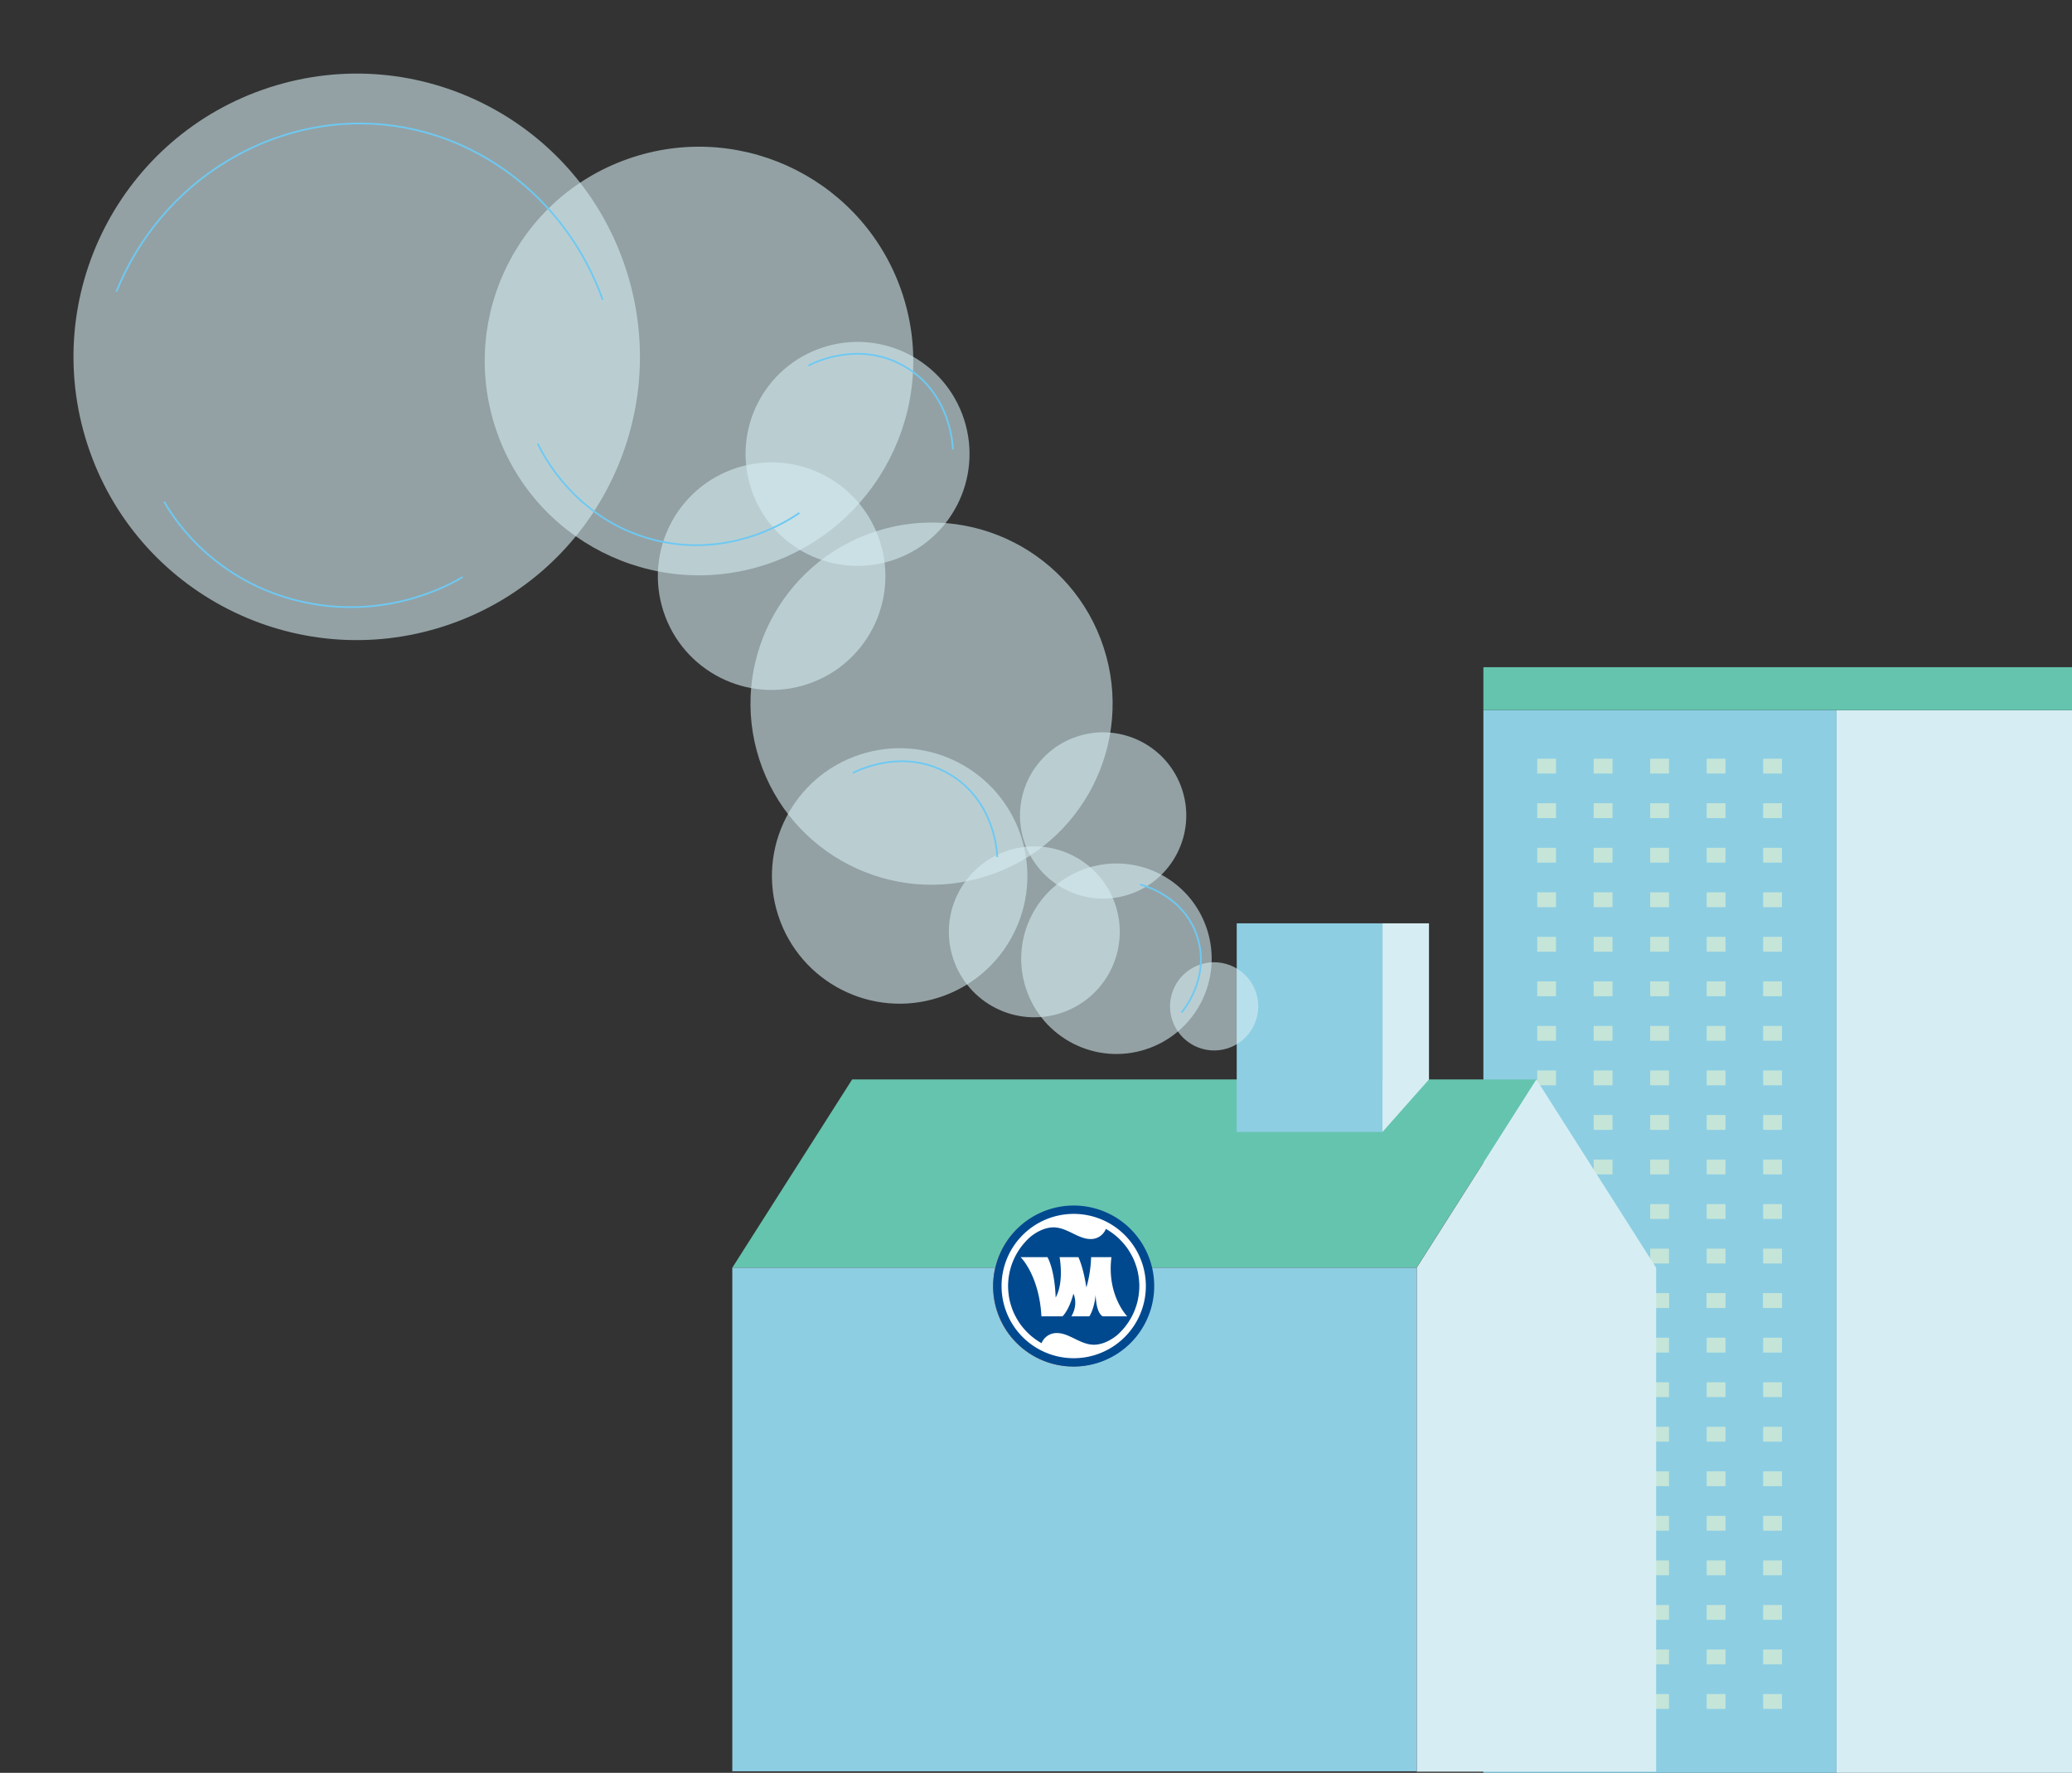 <svg xmlns="http://www.w3.org/2000/svg" width="1188.088" height="1016.431" viewBox="0 0 1188.088 1016.431">
  <rect x="0" y="0" width="1188.088" height="1016.431" fill="#333333" stroke="none"/>
  <g id="Group_15589" data-name="Group 15589" transform="translate(-262.706 -3043.473)">
    <g id="Group_14801" data-name="Group 14801" transform="translate(-192.527 2822.338)">
      <g id="Group_14795" data-name="Group 14795" transform="translate(1305.812 603.662)">
        <rect id="Rectangle_1211" data-name="Rectangle 1211" width="202.498" height="609.29" transform="translate(0 24.614)" fill="#8dcee3"/>
        <rect id="Rectangle_1212" data-name="Rectangle 1212" width="135.012" height="609.29" transform="translate(202.498 24.614)" fill="#d6eef3"/>
        <rect id="Rectangle_1213" data-name="Rectangle 1213" width="337.51" height="24.614" fill="#65c4ae"/>
        <g id="Group_14794" data-name="Group 14794" transform="translate(30.852 52.462)">
          <g id="Group_14793" data-name="Group 14793">
            <g id="Group_14785" data-name="Group 14785">
              <g id="Group_14781" data-name="Group 14781">
                <g id="Group_14779" data-name="Group 14779" transform="translate(32.392)">
                  <rect id="Rectangle_1214" data-name="Rectangle 1214" width="10.797" height="8.512" transform="translate(97.175)" fill="#c5e5d8"/>
                  <rect id="Rectangle_1215" data-name="Rectangle 1215" width="10.797" height="8.512" transform="translate(64.783)" fill="#c5e5d8"/>
                  <rect id="Rectangle_1216" data-name="Rectangle 1216" width="10.797" height="8.512" transform="translate(32.392)" fill="#c5e5d8"/>
                  <rect id="Rectangle_1217" data-name="Rectangle 1217" width="10.797" height="8.512" fill="#c5e5d8"/>
                  <rect id="Rectangle_1218" data-name="Rectangle 1218" width="10.797" height="8.512" transform="translate(97.175 25.537)" fill="#c5e5d8"/>
                  <rect id="Rectangle_1219" data-name="Rectangle 1219" width="10.797" height="8.512" transform="translate(64.783 25.537)" fill="#c5e5d8"/>
                  <rect id="Rectangle_1220" data-name="Rectangle 1220" width="10.797" height="8.512" transform="translate(32.392 25.537)" fill="#c5e5d8"/>
                  <rect id="Rectangle_1221" data-name="Rectangle 1221" width="10.797" height="8.512" transform="translate(0 25.537)" fill="#c5e5d8"/>
                  <rect id="Rectangle_1222" data-name="Rectangle 1222" width="10.797" height="8.512" transform="translate(97.175 51.073)" fill="#c5e5d8"/>
                  <rect id="Rectangle_1223" data-name="Rectangle 1223" width="10.797" height="8.512" transform="translate(64.783 51.073)" fill="#c5e5d8"/>
                  <rect id="Rectangle_1224" data-name="Rectangle 1224" width="10.797" height="8.512" transform="translate(32.392 51.073)" fill="#c5e5d8"/>
                  <rect id="Rectangle_1225" data-name="Rectangle 1225" width="10.797" height="8.512" transform="translate(0 51.073)" fill="#c5e5d8"/>
                  <rect id="Rectangle_1226" data-name="Rectangle 1226" width="10.797" height="8.512" transform="translate(97.175 76.61)" fill="#c5e5d8"/>
                  <rect id="Rectangle_1227" data-name="Rectangle 1227" width="10.797" height="8.512" transform="translate(64.783 76.61)" fill="#c5e5d8"/>
                  <rect id="Rectangle_1228" data-name="Rectangle 1228" width="10.797" height="8.512" transform="translate(32.392 76.61)" fill="#c5e5d8"/>
                  <rect id="Rectangle_1229" data-name="Rectangle 1229" width="10.797" height="8.512" transform="translate(0 76.61)" fill="#c5e5d8"/>
                  <rect id="Rectangle_1230" data-name="Rectangle 1230" width="10.797" height="8.512" transform="translate(97.175 102.147)" fill="#c5e5d8"/>
                  <rect id="Rectangle_1231" data-name="Rectangle 1231" width="10.797" height="8.512" transform="translate(64.783 102.147)" fill="#c5e5d8"/>
                  <rect id="Rectangle_1232" data-name="Rectangle 1232" width="10.797" height="8.512" transform="translate(32.392 102.147)" fill="#c5e5d8"/>
                  <rect id="Rectangle_1233" data-name="Rectangle 1233" width="10.797" height="8.512" transform="translate(0 102.147)" fill="#c5e5d8"/>
                  <rect id="Rectangle_1234" data-name="Rectangle 1234" width="10.797" height="8.512" transform="translate(97.175 127.683)" fill="#c5e5d8"/>
                  <rect id="Rectangle_1235" data-name="Rectangle 1235" width="10.797" height="8.512" transform="translate(64.783 127.683)" fill="#c5e5d8"/>
                  <rect id="Rectangle_1236" data-name="Rectangle 1236" width="10.797" height="8.512" transform="translate(32.392 127.683)" fill="#c5e5d8"/>
                  <rect id="Rectangle_1237" data-name="Rectangle 1237" width="10.797" height="8.512" transform="translate(0 127.683)" fill="#c5e5d8"/>
                </g>
                <g id="Group_14780" data-name="Group 14780">
                  <rect id="Rectangle_1238" data-name="Rectangle 1238" width="10.797" height="8.512" fill="#c5e5d8"/>
                  <rect id="Rectangle_1239" data-name="Rectangle 1239" width="10.797" height="8.512" transform="translate(0 25.537)" fill="#c5e5d8"/>
                  <rect id="Rectangle_1240" data-name="Rectangle 1240" width="10.797" height="8.512" transform="translate(0 51.073)" fill="#c5e5d8"/>
                  <rect id="Rectangle_1241" data-name="Rectangle 1241" width="10.797" height="8.512" transform="translate(0 76.61)" fill="#c5e5d8"/>
                  <rect id="Rectangle_1242" data-name="Rectangle 1242" width="10.797" height="8.512" transform="translate(0 102.147)" fill="#c5e5d8"/>
                  <rect id="Rectangle_1243" data-name="Rectangle 1243" width="10.797" height="8.512" transform="translate(0 127.683)" fill="#c5e5d8"/>
                </g>
              </g>
              <g id="Group_14784" data-name="Group 14784" transform="translate(0 153.22)">
                <g id="Group_14782" data-name="Group 14782" transform="translate(32.392)">
                  <rect id="Rectangle_1244" data-name="Rectangle 1244" width="10.797" height="8.512" transform="translate(97.175)" fill="#c5e5d8"/>
                  <rect id="Rectangle_1245" data-name="Rectangle 1245" width="10.797" height="8.512" transform="translate(64.783)" fill="#c5e5d8"/>
                  <rect id="Rectangle_1246" data-name="Rectangle 1246" width="10.797" height="8.512" transform="translate(32.392)" fill="#c5e5d8"/>
                  <rect id="Rectangle_1247" data-name="Rectangle 1247" width="10.797" height="8.512" fill="#c5e5d8"/>
                  <rect id="Rectangle_1248" data-name="Rectangle 1248" width="10.797" height="8.512" transform="translate(97.175 25.537)" fill="#c5e5d8"/>
                  <rect id="Rectangle_1249" data-name="Rectangle 1249" width="10.797" height="8.512" transform="translate(64.783 25.537)" fill="#c5e5d8"/>
                  <rect id="Rectangle_1250" data-name="Rectangle 1250" width="10.797" height="8.512" transform="translate(32.392 25.537)" fill="#c5e5d8"/>
                  <rect id="Rectangle_1251" data-name="Rectangle 1251" width="10.797" height="8.512" transform="translate(0 25.537)" fill="#c5e5d8"/>
                  <rect id="Rectangle_1252" data-name="Rectangle 1252" width="10.797" height="8.512" transform="translate(97.175 51.073)" fill="#c5e5d8"/>
                  <rect id="Rectangle_1253" data-name="Rectangle 1253" width="10.797" height="8.512" transform="translate(64.783 51.073)" fill="#c5e5d8"/>
                  <rect id="Rectangle_1254" data-name="Rectangle 1254" width="10.797" height="8.512" transform="translate(32.392 51.073)" fill="#c5e5d8"/>
                  <rect id="Rectangle_1255" data-name="Rectangle 1255" width="10.797" height="8.512" transform="translate(0 51.073)" fill="#c5e5d8"/>
                  <rect id="Rectangle_1256" data-name="Rectangle 1256" width="10.797" height="8.512" transform="translate(97.175 76.61)" fill="#c5e5d8"/>
                  <rect id="Rectangle_1257" data-name="Rectangle 1257" width="10.797" height="8.512" transform="translate(64.783 76.61)" fill="#c5e5d8"/>
                  <rect id="Rectangle_1258" data-name="Rectangle 1258" width="10.797" height="8.512" transform="translate(32.392 76.61)" fill="#c5e5d8"/>
                  <rect id="Rectangle_1259" data-name="Rectangle 1259" width="10.797" height="8.512" transform="translate(0 76.61)" fill="#c5e5d8"/>
                  <rect id="Rectangle_1260" data-name="Rectangle 1260" width="10.797" height="8.512" transform="translate(97.175 102.147)" fill="#c5e5d8"/>
                  <rect id="Rectangle_1261" data-name="Rectangle 1261" width="10.797" height="8.512" transform="translate(64.783 102.147)" fill="#c5e5d8"/>
                  <rect id="Rectangle_1262" data-name="Rectangle 1262" width="10.797" height="8.512" transform="translate(32.392 102.147)" fill="#c5e5d8"/>
                  <rect id="Rectangle_1263" data-name="Rectangle 1263" width="10.797" height="8.512" transform="translate(0 102.147)" fill="#c5e5d8"/>
                  <rect id="Rectangle_1264" data-name="Rectangle 1264" width="10.797" height="8.512" transform="translate(97.175 127.683)" fill="#c5e5d8"/>
                  <rect id="Rectangle_1265" data-name="Rectangle 1265" width="10.797" height="8.512" transform="translate(64.783 127.683)" fill="#c5e5d8"/>
                  <rect id="Rectangle_1266" data-name="Rectangle 1266" width="10.797" height="8.512" transform="translate(32.392 127.683)" fill="#c5e5d8"/>
                  <rect id="Rectangle_1267" data-name="Rectangle 1267" width="10.797" height="8.512" transform="translate(0 127.683)" fill="#c5e5d8"/>
                  <rect id="Rectangle_1268" data-name="Rectangle 1268" width="10.797" height="8.512" transform="translate(97.175 153.22)" fill="#c5e5d8"/>
                  <rect id="Rectangle_1269" data-name="Rectangle 1269" width="10.797" height="8.512" transform="translate(64.783 153.22)" fill="#c5e5d8"/>
                  <rect id="Rectangle_1270" data-name="Rectangle 1270" width="10.797" height="8.512" transform="translate(32.392 153.22)" fill="#c5e5d8"/>
                  <rect id="Rectangle_1271" data-name="Rectangle 1271" width="10.797" height="8.512" transform="translate(0 153.22)" fill="#c5e5d8"/>
                </g>
                <g id="Group_14783" data-name="Group 14783">
                  <rect id="Rectangle_1272" data-name="Rectangle 1272" width="10.797" height="8.512" fill="#c5e5d8"/>
                  <rect id="Rectangle_1273" data-name="Rectangle 1273" width="10.797" height="8.512" transform="translate(0 25.537)" fill="#c5e5d8"/>
                  <rect id="Rectangle_1274" data-name="Rectangle 1274" width="10.797" height="8.512" transform="translate(0 51.073)" fill="#c5e5d8"/>
                  <rect id="Rectangle_1275" data-name="Rectangle 1275" width="10.797" height="8.512" transform="translate(0 76.61)" fill="#c5e5d8"/>
                  <rect id="Rectangle_1276" data-name="Rectangle 1276" width="10.797" height="8.512" transform="translate(0 102.147)" fill="#c5e5d8"/>
                  <rect id="Rectangle_1277" data-name="Rectangle 1277" width="10.797" height="8.512" transform="translate(0 127.683)" fill="#c5e5d8"/>
                  <rect id="Rectangle_1278" data-name="Rectangle 1278" width="10.797" height="8.512" transform="translate(0 153.22)" fill="#c5e5d8"/>
                </g>
              </g>
            </g>
            <g id="Group_14792" data-name="Group 14792" transform="translate(0 306.44)">
              <g id="Group_14788" data-name="Group 14788">
                <g id="Group_14786" data-name="Group 14786" transform="translate(32.392)">
                  <rect id="Rectangle_1279" data-name="Rectangle 1279" width="10.797" height="8.512" transform="translate(97.175)" fill="#c5e5d8"/>
                  <rect id="Rectangle_1280" data-name="Rectangle 1280" width="10.797" height="8.512" transform="translate(64.783)" fill="#c5e5d8"/>
                  <rect id="Rectangle_1281" data-name="Rectangle 1281" width="10.797" height="8.512" transform="translate(32.392)" fill="#c5e5d8"/>
                  <rect id="Rectangle_1282" data-name="Rectangle 1282" width="10.797" height="8.512" fill="#c5e5d8"/>
                  <rect id="Rectangle_1283" data-name="Rectangle 1283" width="10.797" height="8.512" transform="translate(97.175 25.537)" fill="#c5e5d8"/>
                  <rect id="Rectangle_1284" data-name="Rectangle 1284" width="10.797" height="8.512" transform="translate(64.783 25.537)" fill="#c5e5d8"/>
                  <rect id="Rectangle_1285" data-name="Rectangle 1285" width="10.797" height="8.512" transform="translate(32.392 25.537)" fill="#c5e5d8"/>
                  <rect id="Rectangle_1286" data-name="Rectangle 1286" width="10.797" height="8.512" transform="translate(0 25.537)" fill="#c5e5d8"/>
                  <rect id="Rectangle_1287" data-name="Rectangle 1287" width="10.797" height="8.512" transform="translate(97.175 51.073)" fill="#c5e5d8"/>
                  <rect id="Rectangle_1288" data-name="Rectangle 1288" width="10.797" height="8.512" transform="translate(64.783 51.073)" fill="#c5e5d8"/>
                  <rect id="Rectangle_1289" data-name="Rectangle 1289" width="10.797" height="8.512" transform="translate(32.392 51.073)" fill="#c5e5d8"/>
                  <rect id="Rectangle_1290" data-name="Rectangle 1290" width="10.797" height="8.512" transform="translate(0 51.073)" fill="#c5e5d8"/>
                  <rect id="Rectangle_1291" data-name="Rectangle 1291" width="10.797" height="8.512" transform="translate(97.175 76.61)" fill="#c5e5d8"/>
                  <rect id="Rectangle_1292" data-name="Rectangle 1292" width="10.797" height="8.512" transform="translate(64.783 76.61)" fill="#c5e5d8"/>
                  <rect id="Rectangle_1293" data-name="Rectangle 1293" width="10.797" height="8.512" transform="translate(32.392 76.61)" fill="#c5e5d8"/>
                  <rect id="Rectangle_1294" data-name="Rectangle 1294" width="10.797" height="8.512" transform="translate(0 76.61)" fill="#c5e5d8"/>
                  <rect id="Rectangle_1295" data-name="Rectangle 1295" width="10.797" height="8.512" transform="translate(97.175 102.147)" fill="#c5e5d8"/>
                  <rect id="Rectangle_1296" data-name="Rectangle 1296" width="10.797" height="8.512" transform="translate(64.783 102.147)" fill="#c5e5d8"/>
                  <rect id="Rectangle_1297" data-name="Rectangle 1297" width="10.797" height="8.512" transform="translate(32.392 102.147)" fill="#c5e5d8"/>
                  <rect id="Rectangle_1298" data-name="Rectangle 1298" width="10.797" height="8.512" transform="translate(0 102.147)" fill="#c5e5d8"/>
                  <rect id="Rectangle_1299" data-name="Rectangle 1299" width="10.797" height="8.512" transform="translate(97.175 127.683)" fill="#c5e5d8"/>
                  <rect id="Rectangle_1300" data-name="Rectangle 1300" width="10.797" height="8.512" transform="translate(64.783 127.683)" fill="#c5e5d8"/>
                  <rect id="Rectangle_1301" data-name="Rectangle 1301" width="10.797" height="8.512" transform="translate(32.392 127.683)" fill="#c5e5d8"/>
                  <rect id="Rectangle_1302" data-name="Rectangle 1302" width="10.797" height="8.512" transform="translate(0 127.683)" fill="#c5e5d8"/>
                </g>
                <g id="Group_14787" data-name="Group 14787">
                  <rect id="Rectangle_1303" data-name="Rectangle 1303" width="10.797" height="8.512" fill="#c5e5d8"/>
                  <rect id="Rectangle_1304" data-name="Rectangle 1304" width="10.797" height="8.512" transform="translate(0 25.537)" fill="#c5e5d8"/>
                  <rect id="Rectangle_1305" data-name="Rectangle 1305" width="10.797" height="8.512" transform="translate(0 51.073)" fill="#c5e5d8"/>
                  <rect id="Rectangle_1306" data-name="Rectangle 1306" width="10.797" height="8.512" transform="translate(0 76.61)" fill="#c5e5d8"/>
                  <rect id="Rectangle_1307" data-name="Rectangle 1307" width="10.797" height="8.512" transform="translate(0 102.147)" fill="#c5e5d8"/>
                  <rect id="Rectangle_1308" data-name="Rectangle 1308" width="10.797" height="8.512" transform="translate(0 127.683)" fill="#c5e5d8"/>
                </g>
              </g>
              <g id="Group_14791" data-name="Group 14791" transform="translate(0 153.22)">
                <g id="Group_14789" data-name="Group 14789" transform="translate(32.392)">
                  <rect id="Rectangle_1309" data-name="Rectangle 1309" width="10.797" height="8.512" transform="translate(97.175)" fill="#c5e5d8"/>
                  <rect id="Rectangle_1310" data-name="Rectangle 1310" width="10.797" height="8.512" transform="translate(64.783)" fill="#c5e5d8"/>
                  <rect id="Rectangle_1311" data-name="Rectangle 1311" width="10.797" height="8.512" transform="translate(32.392)" fill="#c5e5d8"/>
                  <rect id="Rectangle_1312" data-name="Rectangle 1312" width="10.797" height="8.512" fill="#c5e5d8"/>
                  <rect id="Rectangle_1313" data-name="Rectangle 1313" width="10.797" height="8.512" transform="translate(97.175 25.537)" fill="#c5e5d8"/>
                  <rect id="Rectangle_1314" data-name="Rectangle 1314" width="10.797" height="8.512" transform="translate(64.783 25.537)" fill="#c5e5d8"/>
                  <rect id="Rectangle_1315" data-name="Rectangle 1315" width="10.797" height="8.512" transform="translate(32.392 25.537)" fill="#c5e5d8"/>
                  <rect id="Rectangle_1316" data-name="Rectangle 1316" width="10.797" height="8.512" transform="translate(0 25.537)" fill="#c5e5d8"/>
                  <rect id="Rectangle_1317" data-name="Rectangle 1317" width="10.797" height="8.512" transform="translate(97.175 51.073)" fill="#c5e5d8"/>
                  <rect id="Rectangle_1318" data-name="Rectangle 1318" width="10.797" height="8.512" transform="translate(64.783 51.073)" fill="#c5e5d8"/>
                  <rect id="Rectangle_1319" data-name="Rectangle 1319" width="10.797" height="8.512" transform="translate(32.392 51.073)" fill="#c5e5d8"/>
                  <rect id="Rectangle_1320" data-name="Rectangle 1320" width="10.797" height="8.512" transform="translate(0 51.073)" fill="#c5e5d8"/>
                  <rect id="Rectangle_1321" data-name="Rectangle 1321" width="10.797" height="8.512" transform="translate(97.175 76.61)" fill="#c5e5d8"/>
                  <rect id="Rectangle_1322" data-name="Rectangle 1322" width="10.797" height="8.512" transform="translate(64.783 76.61)" fill="#c5e5d8"/>
                  <rect id="Rectangle_1323" data-name="Rectangle 1323" width="10.797" height="8.512" transform="translate(32.392 76.61)" fill="#c5e5d8"/>
                  <rect id="Rectangle_1324" data-name="Rectangle 1324" width="10.797" height="8.512" transform="translate(0 76.61)" fill="#c5e5d8"/>
                </g>
                <g id="Group_14790" data-name="Group 14790">
                  <rect id="Rectangle_1325" data-name="Rectangle 1325" width="10.797" height="8.512" fill="#c5e5d8"/>
                  <rect id="Rectangle_1326" data-name="Rectangle 1326" width="10.797" height="8.512" transform="translate(0 25.537)" fill="#c5e5d8"/>
                  <rect id="Rectangle_1327" data-name="Rectangle 1327" width="10.797" height="8.512" transform="translate(0 51.073)" fill="#c5e5d8"/>
                  <rect id="Rectangle_1328" data-name="Rectangle 1328" width="10.797" height="8.512" transform="translate(0 76.61)" fill="#c5e5d8"/>
                </g>
              </g>
            </g>
          </g>
        </g>
      </g>
      <g id="Group_14800" data-name="Group 14800" transform="translate(875.134 840.024)">
        <path id="Path_20144" data-name="Path 20144" d="M1267.49,814.612l68.72-107.938H943.854l-68.72,107.938Z" transform="translate(-875.134 -706.675)" fill="#65c4ae"/>
        <path id="Path_20145" data-name="Path 20145" d="M1114.81,706.675l68.639,107.938V1103.54H1046.171V814.613Z" transform="translate(-653.727 -706.675)" fill="#d6eef3"/>
        <rect id="Rectangle_1329" data-name="Rectangle 1329" width="392.356" height="288.715" transform="translate(0 107.938)" fill="#8dcee3"/>
      </g>
      <rect id="Rectangle_1330" data-name="Rectangle 1330" width="83.574" height="119.604" transform="translate(1164.375 750.518)" fill="#8dcee3"/>
      <path id="Path_20149" data-name="Path 20149" d="M1064.278,757.172q-13.329,15.047-26.662,30.1v-119.6h26.662Z" transform="translate(210.333 82.853)" fill="#d6eef3"/>
      <g id="Group_14804" data-name="Group 14804" transform="translate(597.527 -3044.338)">
        <g id="Ellipse_625" data-name="Ellipse 625" transform="translate(427 3957)" fill="#fff" stroke="#707070" stroke-width="1">
          <circle cx="46" cy="46" r="46" stroke="none"/>
          <circle cx="46" cy="46" r="45.5" fill="none"/>
        </g>
        <g id="Group_433" data-name="Group 433" transform="translate(427.22 3956.655)">
          <path id="Path_16" data-name="Path 16" d="M541.508,42.842A46.159,46.159,0,1,0,587.672,89,46.155,46.155,0,0,0,541.508,42.842Zm0,87.528A41.372,41.372,0,1,1,582.881,89,41.372,41.372,0,0,1,541.512,130.37Z" transform="translate(-495.357 -42.842)" fill="#00498f"/>
          <path id="Path_17" data-name="Path 17" d="M574.583,79.158c-.025-.294-.055-.589-.09-.881-.115-1.021-.265-2.029-.462-3.021-.021-.1-.037-.214-.055-.32-.218-1.062-.5-2.1-.8-3.121-.1-.314-.195-.624-.3-.93q-.4-1.232-.883-2.421c-.09-.228-.171-.462-.265-.686-.394-.916-.834-1.8-1.294-2.68-.193-.361-.388-.711-.591-1.064q-.5-.887-1.056-1.745c-.218-.329-.423-.672-.643-1-.518-.75-1.066-1.476-1.639-2.177-.31-.4-.639-.776-.967-1.158-.345-.392-.7-.776-1.051-1.156-.446-.466-.893-.928-1.353-1.372q-.786-.752-1.608-1.464c-.448-.378-.908-.735-1.376-1.095q-.49-.385-1-.754-1.525-1.1-3.144-2.051c-.148-.078-.283-.175-.429-.253a9.248,9.248,0,0,1-8.89,5.814c-7.042,0-13.383-6.684-21.127-6.684-5.924,0-11.151,3.7-13.295,5.458a.086.086,0,0,1-.029.023c-.924.823-1.809,1.684-2.651,2.594-.1.111-.2.22-.3.333-.713.782-1.392,1.6-2.043,2.446-.175.226-.351.462-.517.7-.509.684-.982,1.4-1.442,2.117-.25.4-.5.807-.735,1.214-.248.433-.5.867-.733,1.312-.376.713-.727,1.452-1.056,2.2-.162.355-.318.706-.462,1.074-.345.838-.661,1.7-.947,2.571-.088.283-.179.571-.265.862-.285.949-.536,1.92-.752,2.9-.039.212-.08.427-.117.637-.205,1.066-.378,2.14-.5,3.234-.012.125-.016.251-.029.376-.113,1.181-.181,2.376-.181,3.59,0,1.154.068,2.294.173,3.419.025.3.059.585.09.881.119,1.025.263,2.029.458,3.019.023.109.033.218.055.326.22,1.058.5,2.1.8,3.119.1.312.2.624.3.932.269.817.567,1.622.883,2.415.09.226.175.46.273.684.388.92.83,1.811,1.29,2.686.2.357.386.713.589,1.066.337.585.692,1.166,1.053,1.735.22.339.423.676.653,1.01.513.747,1.056,1.468,1.622,2.175.324.392.657.778.986,1.164s.686.766,1.037,1.14c.47.5.945.984,1.444,1.454s1,.938,1.522,1.386c.448.382.918.743,1.382,1.1.324.257.651.5.986.745a38.949,38.949,0,0,0,3.586,2.312,9.251,9.251,0,0,1,8.89-5.82c7.039,0,13.377,6.693,21.122,6.693,5.929,0,11.155-3.713,13.3-5.464q1.41-1.251,2.69-2.624c.09-.1.181-.2.277-.3q1.081-1.192,2.064-2.483c.168-.218.333-.437.5-.665.513-.7,1-1.427,1.468-2.164.242-.386.48-.778.711-1.175.255-.444.515-.893.756-1.353.374-.706.717-1.423,1.037-2.158.16-.359.32-.719.474-1.084.341-.838.649-1.692.935-2.563.1-.29.181-.575.273-.871.279-.951.532-1.916.745-2.893.045-.22.08-.433.119-.649.207-1.064.38-2.136.493-3.232a3.66,3.66,0,0,0,.029-.374c.117-1.181.189-2.374.189-3.588C574.76,81.425,574.688,80.285,574.583,79.158ZM553.721,99.94c-4-2.436-4-12.35-4-12.35-.871,8.522-3.625,12.35-3.625,12.35H535.8c4.2-7.175,1.158-12.974,1.158-12.974C534.4,96.7,530.7,99.94,530.7,99.94H518.622C517.341,76.386,506.7,66.017,506.7,66.017h15.389c4.46,8.337,4.688,23.133,4.688,23.133,4.976-8.83,2.261-23.133,2.261-23.133h10.791c2.181,4.838,3.616,11.348,4.569,17.375a70.486,70.486,0,0,0,2.713-17.375h11.654c-2.756,21.915,9.048,33.922,9.048,33.922Z" transform="translate(-490.98 -36.42)" fill="#00498f"/>
        </g>
      </g>
    </g>
    <g id="Group_14778" data-name="Group 14778" transform="matrix(0.951, -0.309, 0.309, 0.951, -626.542, 3068.335)">
      <g id="Group_14776" data-name="Group 14776" transform="translate(822.397 346.59)">
        <circle id="Ellipse_615" data-name="Ellipse 615" cx="103.815" cy="103.815" r="103.815" transform="translate(310.611 349.539)" fill="#d6eef3" opacity="0.59"/>
        <circle id="Ellipse_616" data-name="Ellipse 616" cx="122.846" cy="122.846" r="122.846" transform="translate(225.468 102.454)" fill="#d6eef3" opacity="0.59"/>
        <circle id="Ellipse_617" data-name="Ellipse 617" cx="54.61" cy="54.61" r="54.61" transform="translate(415.454 570.606)" fill="#d6eef3" opacity="0.59"/>
        <circle id="Ellipse_618" data-name="Ellipse 618" cx="47.664" cy="47.664" r="47.664" transform="translate(440.531 497.071)" fill="#d6eef3" opacity="0.59"/>
        <circle id="Ellipse_619" data-name="Ellipse 619" cx="25.288" cy="25.288" r="25.288" transform="translate(489.618 643.211)" fill="#d6eef3" opacity="0.59"/>
        <circle id="Ellipse_620" data-name="Ellipse 620" cx="48.992" cy="48.992" r="48.992" transform="translate(381.048 547.006)" fill="#d6eef3" opacity="0.59"/>
        <circle id="Ellipse_621" data-name="Ellipse 621" cx="73.228" cy="73.228" r="73.228" transform="translate(293.274 468.436)" fill="#d6eef3" opacity="0.59"/>
        <circle id="Ellipse_622" data-name="Ellipse 622" cx="65.231" cy="65.231" r="65.231" transform="translate(284.564 290.257)" fill="#d6eef3" opacity="0.59"/>
        <circle id="Ellipse_623" data-name="Ellipse 623" cx="64.201" cy="64.201" r="64.201" transform="translate(354.123 239.853)" fill="#d6eef3" opacity="0.59"/>
        <circle id="Ellipse_624" data-name="Ellipse 624" cx="162.375" cy="162.375" r="162.375" fill="#d6eef3" opacity="0.59"/>
      </g>
      <path id="Path_20138" data-name="Path 20138" d="M841.165,414.709c43.976-52.435,116.338-69.755,175.934-43.441,51.855,22.9,86.186,75.36,87.829,134.1" transform="translate(24.116 16.102)" fill="none" stroke="#6ec9f2" stroke-miterlimit="10" stroke-width="1"/>
      <path id="Path_20139" data-name="Path 20139" d="M929.939,452.392c.706,5.678,6.713,48,46.22,73.038,38.67,24.506,78.552,12.866,84.2,11.112" transform="translate(138.185 135.949)" fill="none" stroke="#6ec9f2" stroke-miterlimit="10" stroke-width="1"/>
      <path id="Path_20140" data-name="Path 20140" d="M836.286,437.274c1.1,5.884,10.161,49.787,55.405,77.784,44.289,27.406,87.876,17.681,94.044,16.2" transform="translate(17.846 116.524)" fill="none" stroke="#6ec9f2" stroke-miterlimit="10" stroke-width="1"/>
      <path id="Path_20141" data-name="Path 20141" d="M1000.607,455.2c1.463-.29,31.469-5.673,52.191,17.361,20.848,23.172,12.108,52.657,11.683,54" transform="translate(228.989 138.597)" fill="none" stroke="#6ec9f2" stroke-miterlimit="10" stroke-width="1"/>
      <path id="Path_20142" data-name="Path 20142" d="M979.6,555.884c1.462-.29,31.468-5.673,52.19,17.361,20.846,23.172,12.108,52.656,11.683,54" transform="translate(201.998 267.971)" fill="none" stroke="#6ec9f2" stroke-miterlimit="10" stroke-width="1"/>
      <path id="Path_20143" data-name="Path 20143" d="M1039.547,604.34c1.033.612,21.915,13.518,21.956,38.469.039,25.1-21.051,38.078-22.029,38.657" transform="translate(278.931 331.194)" fill="none" stroke="#6ec9f2" stroke-miterlimit="10" stroke-width="1"/>
    </g>
  </g>
</svg>
